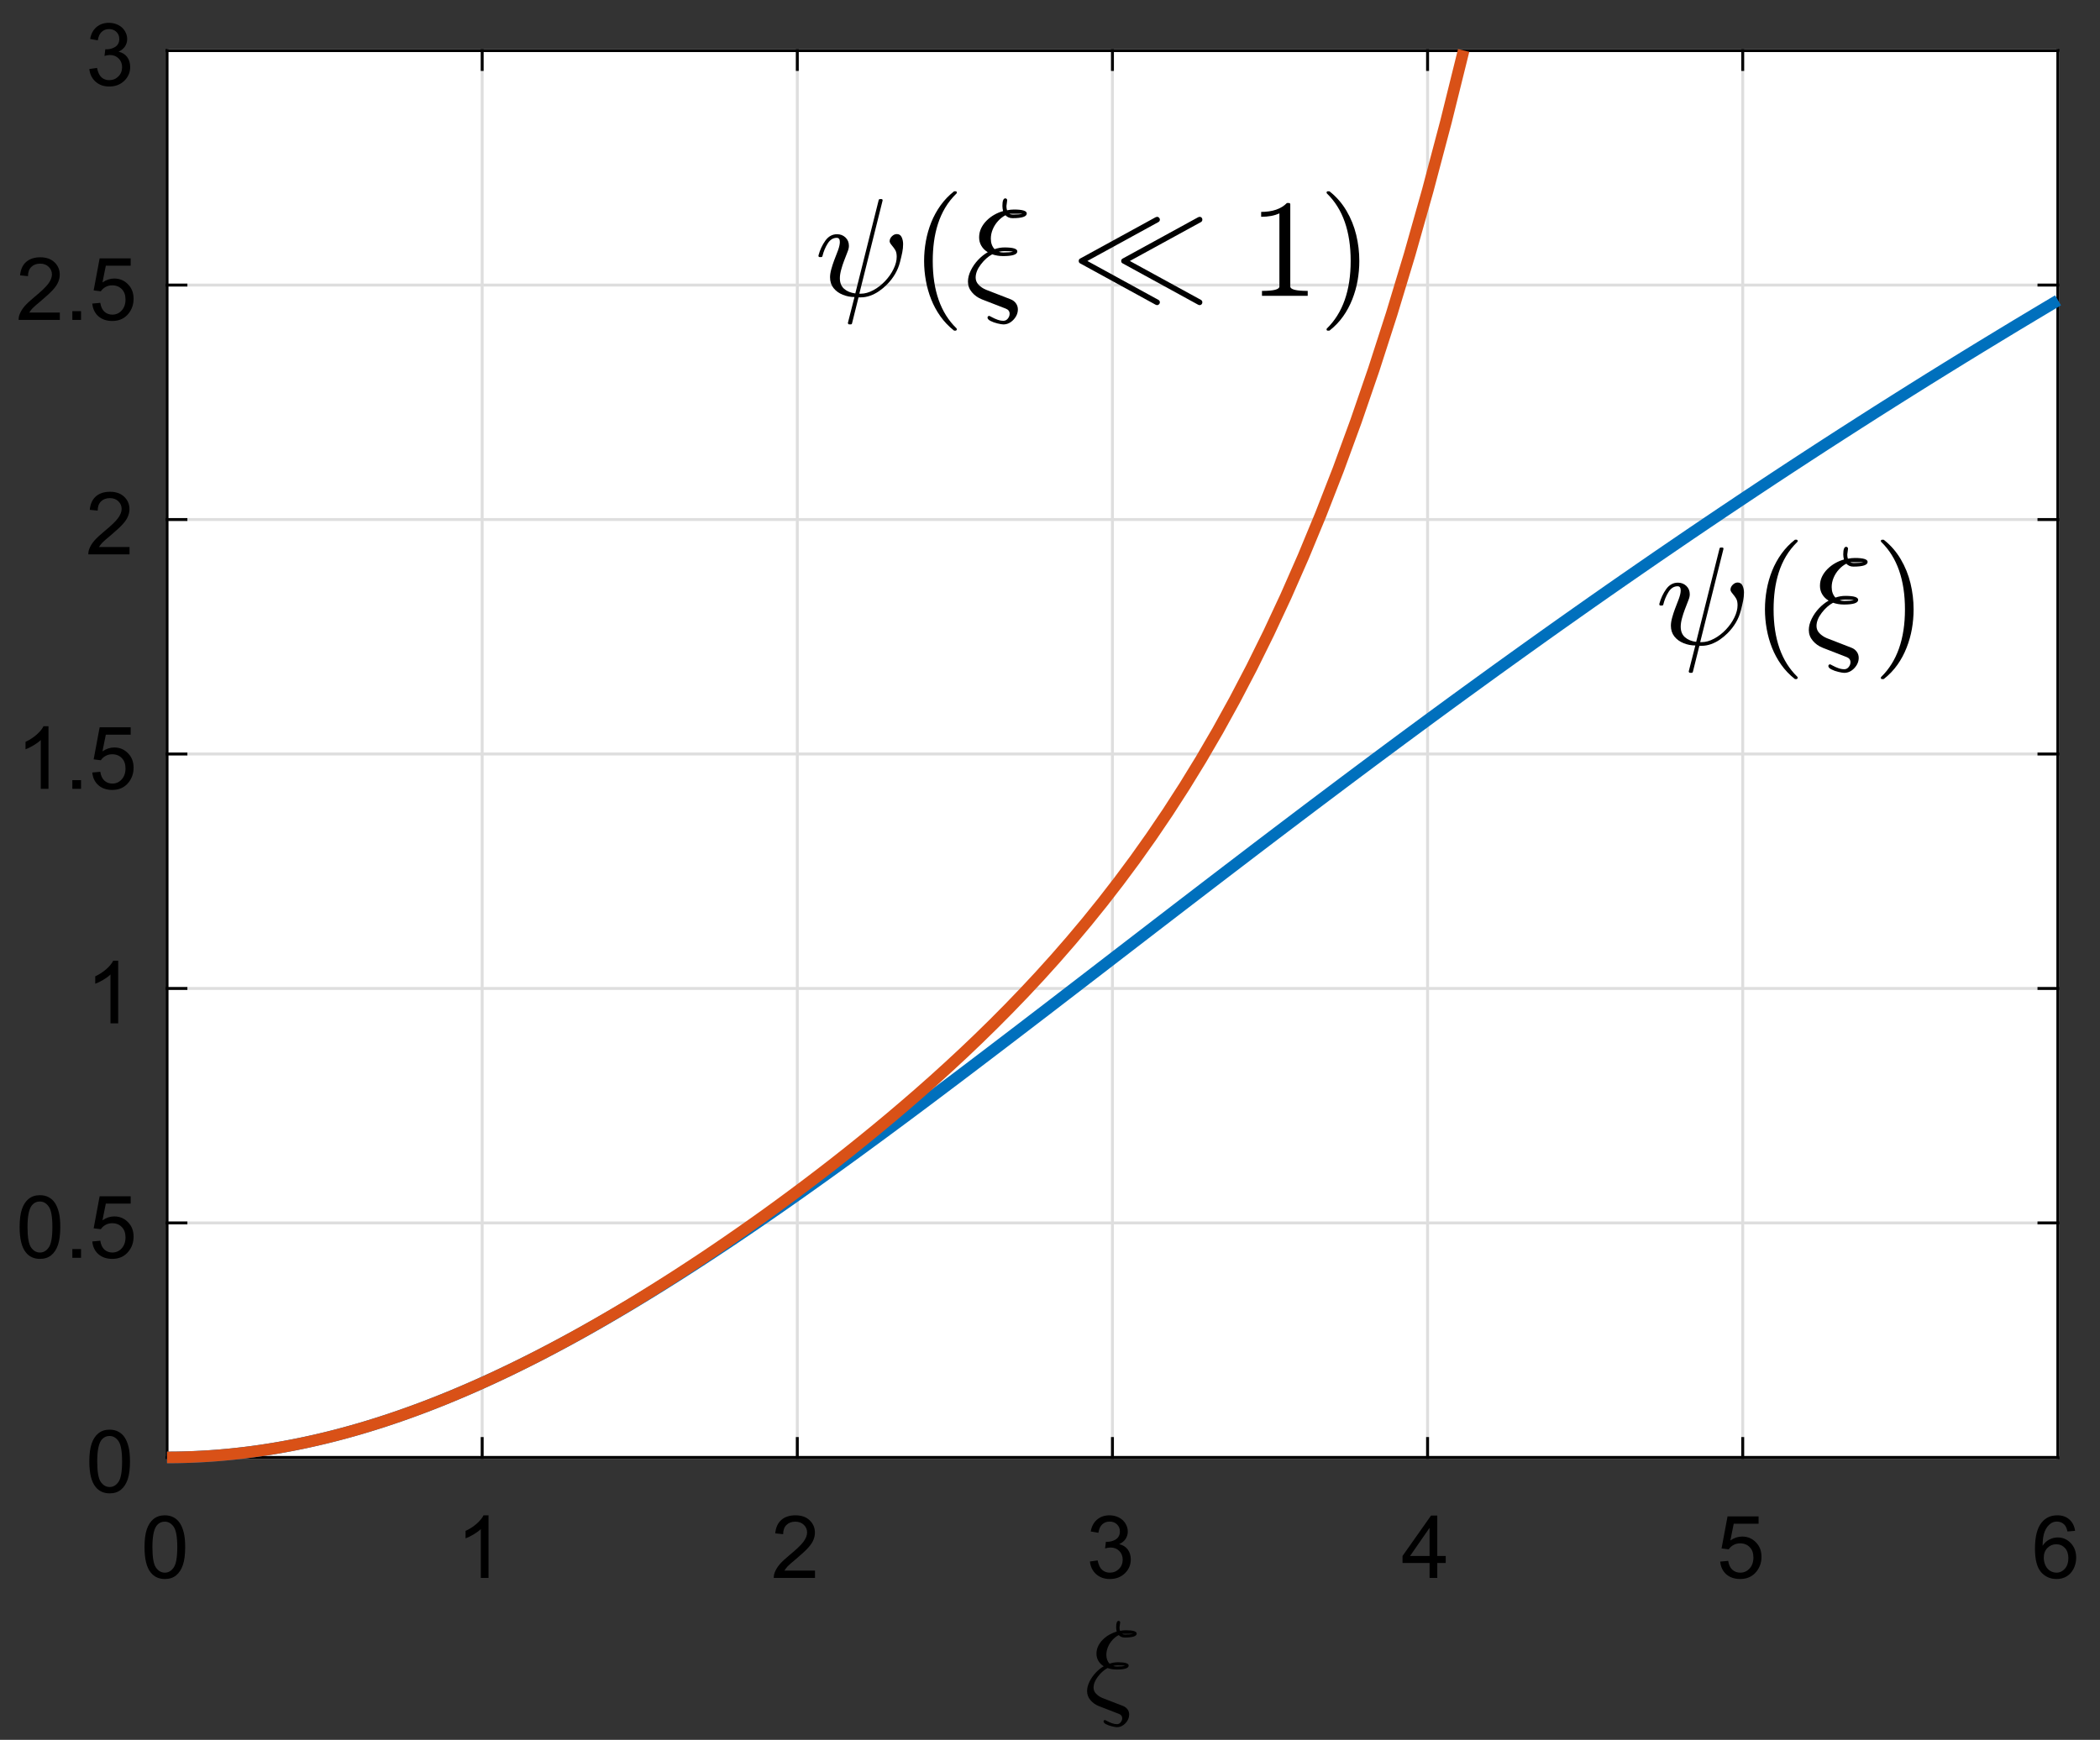 <?xml version="1.0" encoding="UTF-8" standalone="no"?>
<svg
   xmlns:svg="http://www.w3.org/2000/svg"
   xmlns="http://www.w3.org/2000/svg"
   xmlns:xlink="http://www.w3.org/1999/xlink"
   id="svg235"
   version="1.1"
   height="600"
   width="724">
  <rect width="100%" height="100%" fill="#333333" stroke="none"/>
  <defs
     id="defs34">
    <g
       id="g29">
      <symbol
         style="overflow:visible"
         id="glyph0-1"
         overflow="visible">
        <path
           id="path5"
           d="m 0.625,-5.297 c 0,-1.27 0.129,-2.289 0.391,-3.062 0.258,-0.77 0.645,-1.363 1.156,-1.781 0.52,-0.426 1.172,-0.641 1.953,-0.641 0.57,0 1.078,0.121 1.516,0.359 0.434,0.23 0.797,0.566 1.078,1 0.277,0.43 0.5,0.961 0.656,1.594 0.164,0.625 0.25,1.473 0.25,2.531 0,1.262 -0.133,2.285 -0.391,3.062 C 6.973,-1.461 6.582,-0.863 6.062,-0.438 5.551,-0.02 4.902,0.188 4.125,0.188 3.094,0.188 2.277,-0.188 1.688,-0.938 0.977,-1.82 0.625,-3.273 0.625,-5.297 Z m 1.359,0 c 0,1.762 0.203,2.934 0.609,3.516 0.414,0.586 0.926,0.875 1.531,0.875 0.602,0 1.109,-0.289 1.516,-0.875 0.414,-0.582 0.625,-1.754 0.625,-3.516 0,-1.77 -0.211,-2.941 -0.625,-3.516 -0.406,-0.582 -0.918,-0.875 -1.531,-0.875 -0.605,0 -1.09,0.258 -1.453,0.766 -0.449,0.656 -0.672,1.867 -0.672,3.625 z m 0,0"
           style="stroke:none" />
      </symbol>
      <symbol
         style="overflow:visible"
         id="glyph0-2"
         overflow="visible">
        <path
           id="path8"
           d="M 5.594,0 H 4.266 v -8.406 c -0.312,0.305 -0.73,0.613 -1.25,0.922 -0.512,0.305 -0.973,0.527 -1.375,0.672 v -1.281 c 0.727,-0.34 1.367,-0.758 1.922,-1.25 0.551,-0.488 0.941,-0.969 1.172,-1.438 H 5.594 Z m 0,0"
           style="stroke:none" />
      </symbol>
      <symbol
         style="overflow:visible"
         id="glyph0-3"
         overflow="visible">
        <path
           id="path11"
           d="M 7.547,-1.266 V 0 H 0.453 C 0.441,-0.309 0.492,-0.617 0.609,-0.922 0.785,-1.398 1.07,-1.875 1.469,-2.344 1.871,-2.809 2.453,-3.352 3.203,-3.969 4.367,-4.926 5.156,-5.68 5.562,-6.234 c 0.414,-0.559 0.625,-1.094 0.625,-1.594 0,-0.52 -0.191,-0.957 -0.562,-1.312 C 5.25,-9.504 4.758,-9.688 4.156,-9.688 c -0.637,0 -1.148,0.195 -1.531,0.578 -0.375,0.375 -0.562,0.902 -0.562,1.578 L 0.703,-7.672 c 0.09,-1.008 0.441,-1.781 1.047,-2.312 0.602,-0.527 1.414,-0.797 2.438,-0.797 1.027,0 1.844,0.289 2.438,0.859 0.602,0.574 0.906,1.285 0.906,2.125 0,0.43 -0.09,0.852 -0.266,1.266 -0.168,0.418 -0.461,0.855 -0.875,1.312 -0.406,0.461 -1.086,1.09 -2.031,1.891 -0.793,0.656 -1.305,1.105 -1.531,1.344 -0.219,0.242 -0.402,0.48 -0.547,0.719 z m 0,0"
           style="stroke:none" />
      </symbol>
      <symbol
         style="overflow:visible"
         id="glyph0-4"
         overflow="visible">
        <path
           id="path14"
           d="m 0.625,-2.828 1.328,-0.188 c 0.145,0.75 0.398,1.293 0.766,1.625 0.363,0.324 0.805,0.484 1.328,0.484 0.621,0 1.148,-0.211 1.578,-0.641 0.426,-0.426 0.641,-0.957 0.641,-1.594 0,-0.602 -0.199,-1.102 -0.594,-1.5 -0.398,-0.395 -0.902,-0.594 -1.516,-0.594 -0.25,0 -0.559,0.055 -0.922,0.156 L 3.375,-6.234 c 0.09,0.012 0.164,0.016 0.219,0.016 0.559,0 1.066,-0.145 1.516,-0.438 0.445,-0.301 0.672,-0.754 0.672,-1.359 0,-0.488 -0.168,-0.891 -0.5,-1.203 -0.324,-0.32 -0.746,-0.484 -1.266,-0.484 -0.512,0 -0.941,0.164 -1.281,0.484 -0.336,0.324 -0.555,0.809 -0.656,1.453 L 0.766,-8 c 0.152,-0.883 0.52,-1.566 1.094,-2.047 0.57,-0.488 1.281,-0.734 2.125,-0.734 0.59,0 1.133,0.129 1.625,0.375 0.488,0.25 0.863,0.598 1.125,1.031 0.27,0.438 0.406,0.902 0.406,1.391 0,0.461 -0.129,0.883 -0.375,1.266 -0.25,0.375 -0.621,0.68 -1.109,0.906 0.633,0.148 1.125,0.449 1.469,0.906 0.352,0.461 0.531,1.039 0.531,1.734 0,0.938 -0.348,1.738 -1.031,2.391 C 5.945,-0.133 5.086,0.188 4.047,0.188 3.098,0.188 2.309,-0.094 1.688,-0.656 1.07,-1.215 0.715,-1.941 0.625,-2.828 Z m 0,0"
           style="stroke:none" />
      </symbol>
      <symbol
         style="overflow:visible"
         id="glyph0-5"
         overflow="visible">
        <path
           id="path17"
           d="M 4.844,0 V -2.578 H 0.188 V -3.781 l 4.906,-6.953 H 6.172 V -3.781 H 7.625 v 1.203 H 6.172 V 0 Z m 0,-3.781 V -8.625 l -3.359,4.844 z m 0,0"
           style="stroke:none" />
      </symbol>
      <symbol
         style="overflow:visible"
         id="glyph0-6"
         overflow="visible">
        <path
           id="path20"
           d="M 0.625,-2.812 2,-2.938 c 0.102,0.68 0.344,1.191 0.719,1.531 0.371,0.336 0.828,0.5 1.359,0.5 0.633,0 1.172,-0.238 1.609,-0.719 0.434,-0.477 0.656,-1.109 0.656,-1.891 0,-0.758 -0.215,-1.352 -0.641,-1.781 -0.418,-0.434 -0.973,-0.656 -1.656,-0.656 -0.43,0 -0.816,0.102 -1.156,0.297 -0.336,0.188 -0.602,0.434 -0.797,0.734 l -1.234,-0.156 1.031,-5.516 h 5.344 v 1.266 H 2.953 L 2.375,-6.453 C 3.02,-6.898 3.695,-7.125 4.406,-7.125 c 0.934,0 1.723,0.332 2.359,0.984 0.645,0.648 0.969,1.48 0.969,2.5 0,0.969 -0.285,1.809 -0.844,2.516 -0.688,0.875 -1.629,1.312 -2.812,1.312 -0.98,0 -1.785,-0.27 -2.406,-0.812 C 1.055,-1.176 0.707,-1.906 0.625,-2.812 Z m 0,0"
           style="stroke:none" />
      </symbol>
      <symbol
         style="overflow:visible"
         id="glyph0-7"
         overflow="visible">
        <path
           id="path23"
           d="M 7.469,-8.109 6.156,-8 c -0.117,-0.52 -0.285,-0.898 -0.5,-1.141 -0.355,-0.371 -0.793,-0.562 -1.312,-0.562 -0.43,0 -0.801,0.121 -1.109,0.359 C 2.816,-9.039 2.488,-8.598 2.25,-8.016 2.008,-7.441 1.883,-6.613 1.875,-5.531 2.184,-6.02 2.57,-6.379 3.031,-6.609 3.496,-6.848 3.984,-6.969 4.484,-6.969 c 0.871,0 1.617,0.324 2.234,0.969 0.621,0.648 0.938,1.488 0.938,2.516 0,0.68 -0.148,1.309 -0.438,1.891 C 6.926,-1.02 6.523,-0.574 6.016,-0.266 5.516,0.035 4.941,0.188 4.297,0.188 3.191,0.188 2.289,-0.211 1.594,-1.016 0.906,-1.824 0.562,-3.164 0.562,-5.031 c 0,-2.07 0.383,-3.578 1.156,-4.516 0.664,-0.82 1.566,-1.234 2.703,-1.234 0.84,0 1.531,0.242 2.062,0.719 0.539,0.469 0.867,1.121 0.984,1.953 z m -5.391,4.625 c 0,0.461 0.094,0.898 0.281,1.312 0.195,0.418 0.469,0.738 0.812,0.953 0.352,0.211 0.719,0.312 1.094,0.312 0.559,0 1.039,-0.223 1.438,-0.672 C 6.105,-2.023 6.312,-2.633 6.312,-3.406 c 0,-0.738 -0.199,-1.32 -0.594,-1.75 -0.398,-0.426 -0.898,-0.641 -1.5,-0.641 -0.594,0 -1.102,0.215 -1.516,0.641 -0.418,0.43 -0.625,0.988 -0.625,1.672 z m 0,0"
           style="stroke:none" />
      </symbol>
      <symbol
         style="overflow:visible"
         id="glyph0-8"
         overflow="visible">
        <path
           id="path26"
           d="m 1.359,0 v -1.5 h 1.5 V 0 Z m 0,0"
           style="stroke:none" />
      </symbol>
    </g>
  </defs>
  <g
     transform="matrix(1.537,0,0,1.537,-3.446,-1.878)"
     id="surface479">
    <g
       transform="matrix(1.303,0,0,1.303,6.156,5.731)"
       id="g4812">
      <path
         style="fill:#ffffff;fill-opacity:1;fill-rule:nonzero;stroke:none"
         d="m 25.75,247.5 h 325.5 V 5.25 H 25.75"
         id="path42" />
      <path
         transform="matrix(1,0,0,-1,-29,297)"
         style="fill:none;stroke:#dedede;stroke-width:0.5;stroke-linecap:butt;stroke-linejoin:round;stroke-miterlimit:10;stroke-opacity:1"
         d="M 54.75,49.5 V 291.75"
         id="path44" />
      <path
         style="fill:none;stroke:#dedede;stroke-width:0.5;stroke-linecap:butt;stroke-linejoin:round;stroke-miterlimit:10;stroke-opacity:1"
         d="M 109,49.5 V 291.75"
         transform="matrix(1,0,0,-1,-29,297)"
         id="path46" />
      <path
         style="fill:none;stroke:#dedede;stroke-width:0.5;stroke-linecap:butt;stroke-linejoin:round;stroke-miterlimit:10;stroke-opacity:1"
         d="M 163.25,49.5 V 291.75"
         transform="matrix(1,0,0,-1,-29,297)"
         id="path48" />
      <path
         style="fill:none;stroke:#dedede;stroke-width:0.5;stroke-linecap:butt;stroke-linejoin:round;stroke-miterlimit:10;stroke-opacity:1"
         d="M 217.5,49.5 V 291.75"
         transform="matrix(1,0,0,-1,-29,297)"
         id="path50" />
      <path
         style="fill:none;stroke:#dedede;stroke-width:0.5;stroke-linecap:butt;stroke-linejoin:round;stroke-miterlimit:10;stroke-opacity:1"
         d="M 271.75,49.5 V 291.75"
         transform="matrix(1,0,0,-1,-29,297)"
         id="path52" />
      <path
         style="fill:none;stroke:#dedede;stroke-width:0.5;stroke-linecap:butt;stroke-linejoin:round;stroke-miterlimit:10;stroke-opacity:1"
         d="M 326,49.5 V 291.75"
         transform="matrix(1,0,0,-1,-29,297)"
         id="path54" />
      <path
         style="fill:none;stroke:#dedede;stroke-width:0.5;stroke-linecap:butt;stroke-linejoin:round;stroke-miterlimit:10;stroke-opacity:1"
         d="M 380.25,49.5 V 291.75"
         transform="matrix(1,0,0,-1,-29,297)"
         id="path56" />
      <path
         style="fill:none;stroke:#dedede;stroke-width:0.5;stroke-linecap:butt;stroke-linejoin:round;stroke-miterlimit:10;stroke-opacity:1"
         d="M 380.25,49.5 H 54.75"
         transform="matrix(1,0,0,-1,-29,297)"
         id="path58" />
      <path
         style="fill:none;stroke:#dedede;stroke-width:0.5;stroke-linecap:butt;stroke-linejoin:round;stroke-miterlimit:10;stroke-opacity:1"
         d="M 380.25,89.875 H 54.75"
         transform="matrix(1,0,0,-1,-29,297)"
         id="path60" />
      <path
         style="fill:none;stroke:#dedede;stroke-width:0.5;stroke-linecap:butt;stroke-linejoin:round;stroke-miterlimit:10;stroke-opacity:1"
         d="M 380.25,130.25 H 54.75"
         transform="matrix(1,0,0,-1,-29,297)"
         id="path62" />
      <path
         style="fill:none;stroke:#dedede;stroke-width:0.5;stroke-linecap:butt;stroke-linejoin:round;stroke-miterlimit:10;stroke-opacity:1"
         d="M 380.25,170.625 H 54.75"
         transform="matrix(1,0,0,-1,-29,297)"
         id="path64" />
      <path
         style="fill:none;stroke:#dedede;stroke-width:0.5;stroke-linecap:butt;stroke-linejoin:round;stroke-miterlimit:10;stroke-opacity:1"
         d="M 380.25,211 H 54.75"
         transform="matrix(1,0,0,-1,-29,297)"
         id="path66" />
      <path
         style="fill:none;stroke:#dedede;stroke-width:0.5;stroke-linecap:butt;stroke-linejoin:round;stroke-miterlimit:10;stroke-opacity:1"
         d="M 380.25,251.375 H 54.75"
         transform="matrix(1,0,0,-1,-29,297)"
         id="path68" />
      <path
         style="fill:none;stroke:#dedede;stroke-width:0.5;stroke-linecap:butt;stroke-linejoin:round;stroke-miterlimit:10;stroke-opacity:1"
         d="M 380.25,291.75 H 54.75"
         transform="matrix(1,0,0,-1,-29,297)"
         id="path70" />
      <g
         style="fill:#000000;fill-opacity:1"
         id="g106">
        <use
           style="fill:#000000;fill-opacity:1"
           xlink:href="#glyph0-1"
           x="21.25"
           y="268.25"
           id="use104"
           width="100%"
           height="100%" />
      </g>
      <g
         style="fill:#000000;fill-opacity:1"
         id="g110">
        <use
           style="fill:#000000;fill-opacity:1"
           xlink:href="#glyph0-2"
           x="75.5"
           y="268.25"
           id="use108"
           width="100%"
           height="100%" />
      </g>
      <g
         style="fill:#000000;fill-opacity:1"
         id="g114">
        <use
           style="fill:#000000;fill-opacity:1"
           xlink:href="#glyph0-3"
           x="129.75"
           y="268.25"
           id="use112"
           width="100%"
           height="100%" />
      </g>
      <g
         style="fill:#000000;fill-opacity:1"
         id="g118">
        <use
           style="fill:#000000;fill-opacity:1"
           xlink:href="#glyph0-4"
           x="184"
           y="268.25"
           id="use116"
           width="100%"
           height="100%" />
      </g>
      <g
         style="fill:#000000;fill-opacity:1"
         id="g122">
        <use
           style="fill:#000000;fill-opacity:1"
           xlink:href="#glyph0-5"
           x="238.25"
           y="268.25"
           id="use120"
           width="100%"
           height="100%" />
      </g>
      <g
         style="fill:#000000;fill-opacity:1"
         id="g126">
        <use
           style="fill:#000000;fill-opacity:1"
           xlink:href="#glyph0-6"
           x="292.5"
           y="268.25"
           id="use124"
           width="100%"
           height="100%" />
      </g>
      <g
         style="fill:#000000;fill-opacity:1"
         id="g130">
        <use
           style="fill:#000000;fill-opacity:1"
           xlink:href="#glyph0-7"
           x="346.75"
           y="268.25"
           id="use128"
           width="100%"
           height="100%" />
      </g>
      <path
         style="fill:#000000;fill-opacity:1;fill-rule:nonzero;stroke:none"
         d="m 186.969,292.953 c 0.016,-0.156 0.105,-0.234 0.27,-0.234 0.016,0 0.145,0.066 0.387,0.199 0.242,0.133 0.508,0.25 0.797,0.355 0.289,0.105 0.578,0.16 0.867,0.16 0.25,0 0.461,-0.109 0.633,-0.324 0.172,-0.215 0.258,-0.445 0.258,-0.695 0,-0.359 -0.188,-0.609 -0.562,-0.75 l -3.445,-1.336 c -0.594,-0.234 -1.082,-0.582 -1.465,-1.039 -0.383,-0.457 -0.574,-0.973 -0.574,-1.551 0,-0.523 0.141,-1.066 0.418,-1.629 0.277,-0.562 0.633,-1.074 1.066,-1.535 0.434,-0.461 0.895,-0.832 1.387,-1.113 -0.391,-0.234 -0.695,-0.539 -0.918,-0.914 -0.223,-0.375 -0.336,-0.785 -0.336,-1.23 0,-0.477 0.098,-0.918 0.293,-1.324 0.195,-0.406 0.461,-0.777 0.797,-1.113 0.336,-0.336 0.711,-0.621 1.125,-0.855 0.414,-0.234 0.836,-0.41 1.266,-0.527 -0.062,-0.281 -0.094,-0.535 -0.094,-0.762 0,-0.727 0.141,-1.09 0.422,-1.09 0.07,0 0.133,0.023 0.188,0.074 0.055,0.051 0.082,0.117 0.082,0.195 0,0.062 -0.019,0.203 -0.059,0.426 -0.039,0.223 -0.059,0.363 -0.059,0.418 0,0.234 0.031,0.438 0.094,0.609 0.352,-0.07 0.688,-0.105 1.008,-0.105 1.242,0 1.863,0.191 1.863,0.574 0,0.453 -0.691,0.68 -2.074,0.68 -0.422,0 -0.762,-0.141 -1.02,-0.422 -0.391,0.195 -0.75,0.473 -1.082,0.836 -0.332,0.363 -0.59,0.77 -0.773,1.215 -0.184,0.445 -0.277,0.895 -0.277,1.348 0,0.633 0.184,1.141 0.551,1.523 0.477,-0.164 0.957,-0.246 1.441,-0.246 1.234,0 1.852,0.191 1.852,0.574 0,0.453 -0.688,0.68 -2.062,0.68 -0.562,0 -1.09,-0.086 -1.582,-0.258 -0.602,0.328 -1.152,0.82 -1.652,1.477 -0.5,0.656 -0.75,1.293 -0.75,1.91 0,0.391 0.145,0.734 0.43,1.035 0.285,0.301 0.637,0.543 1.059,0.723 l 3.598,1.395 c 0.305,0.117 0.555,0.305 0.75,0.566 0.195,0.262 0.293,0.562 0.293,0.898 0,0.555 -0.211,1.055 -0.637,1.504 -0.426,0.449 -0.918,0.676 -1.473,0.676 -0.172,0 -0.449,-0.047 -0.836,-0.137 -0.387,-0.09 -0.727,-0.211 -1.02,-0.363 -0.293,-0.152 -0.441,-0.316 -0.441,-0.496 m 1.641,-9.551 c 0.18,0.07 0.398,0.105 0.656,0.105 0.656,0 1.125,-0.043 1.406,-0.129 -0.258,-0.047 -0.676,-0.07 -1.254,-0.07 -0.227,0 -0.496,0.031 -0.809,0.094 m 1.547,-5.531 c 0.125,0.086 0.293,0.129 0.504,0.129 0.641,0 1.105,-0.043 1.395,-0.129 h -1.898"
         id="path132" />
      <g
         id="g4842">
        <path
           id="path72"
           transform="matrix(1,0,0,-1,-29,297)"
           d="m 54.75,49.5 h 325.5"
           style="fill:none;stroke:#000000;stroke-width:0.5;stroke-linecap:square;stroke-linejoin:round;stroke-miterlimit:10;stroke-opacity:1" />
        <path
           id="path74"
           transform="matrix(1,0,0,-1,-29,297)"
           d="m 54.75,291.75 h 325.5"
           style="fill:none;stroke:#000000;stroke-width:0.5;stroke-linecap:square;stroke-linejoin:round;stroke-miterlimit:10;stroke-opacity:1" />
        <path
           id="path78"
           transform="matrix(1,0,0,-1,-29,297)"
           d="m 109,49.5 v 3.254"
           style="fill:none;stroke:#000000;stroke-width:0.5;stroke-linecap:square;stroke-linejoin:round;stroke-miterlimit:10;stroke-opacity:1" />
        <path
           id="path80"
           transform="matrix(1,0,0,-1,-29,297)"
           d="m 163.25,49.5 v 3.254"
           style="fill:none;stroke:#000000;stroke-width:0.5;stroke-linecap:square;stroke-linejoin:round;stroke-miterlimit:10;stroke-opacity:1" />
        <path
           id="path82"
           transform="matrix(1,0,0,-1,-29,297)"
           d="m 217.5,49.5 v 3.254"
           style="fill:none;stroke:#000000;stroke-width:0.5;stroke-linecap:square;stroke-linejoin:round;stroke-miterlimit:10;stroke-opacity:1" />
        <path
           id="path84"
           transform="matrix(1,0,0,-1,-29,297)"
           d="m 271.75,49.5 v 3.254"
           style="fill:none;stroke:#000000;stroke-width:0.5;stroke-linecap:square;stroke-linejoin:round;stroke-miterlimit:10;stroke-opacity:1" />
        <path
           id="path86"
           transform="matrix(1,0,0,-1,-29,297)"
           d="m 326,49.5 v 3.254"
           style="fill:none;stroke:#000000;stroke-width:0.5;stroke-linecap:square;stroke-linejoin:round;stroke-miterlimit:10;stroke-opacity:1" />
        <path
           id="path92"
           transform="matrix(1,0,0,-1,-29,297)"
           d="m 109,291.75 v -3.254"
           style="fill:none;stroke:#000000;stroke-width:0.5;stroke-linecap:square;stroke-linejoin:round;stroke-miterlimit:10;stroke-opacity:1" />
        <path
           id="path94"
           transform="matrix(1,0,0,-1,-29,297)"
           d="m 163.25,291.75 v -3.254"
           style="fill:none;stroke:#000000;stroke-width:0.5;stroke-linecap:square;stroke-linejoin:round;stroke-miterlimit:10;stroke-opacity:1" />
        <path
           id="path96"
           transform="matrix(1,0,0,-1,-29,297)"
           d="m 217.5,291.75 v -3.254"
           style="fill:none;stroke:#000000;stroke-width:0.5;stroke-linecap:square;stroke-linejoin:round;stroke-miterlimit:10;stroke-opacity:1" />
        <path
           id="path98"
           transform="matrix(1,0,0,-1,-29,297)"
           d="m 271.75,291.75 v -3.254"
           style="fill:none;stroke:#000000;stroke-width:0.5;stroke-linecap:square;stroke-linejoin:round;stroke-miterlimit:10;stroke-opacity:1" />
        <path
           id="path100"
           transform="matrix(1,0,0,-1,-29,297)"
           d="m 326,291.75 v -3.254"
           style="fill:none;stroke:#000000;stroke-width:0.5;stroke-linecap:square;stroke-linejoin:round;stroke-miterlimit:10;stroke-opacity:1" />
        <path
           id="path134"
           transform="matrix(1,0,0,-1,-29,297)"
           d="M 54.75,49.5 V 291.75"
           style="fill:none;stroke:#000000;stroke-width:0.5;stroke-linecap:square;stroke-linejoin:round;stroke-miterlimit:10;stroke-opacity:1" />
        <path
           transform="matrix(1,0,0,-1,-29,297)"
           id="path136"
           d="M 380.25,49.5 V 291.75"
           style="fill:none;stroke:#000000;stroke-width:0.5;stroke-linecap:square;stroke-linejoin:round;stroke-miterlimit:10;stroke-opacity:1" />
        <path
           id="path140"
           transform="matrix(1,0,0,-1,-29,297)"
           d="m 54.75,89.875 h 3.254"
           style="fill:none;stroke:#000000;stroke-width:0.5;stroke-linecap:square;stroke-linejoin:round;stroke-miterlimit:10;stroke-opacity:1" />
        <path
           id="path142"
           transform="matrix(1,0,0,-1,-29,297)"
           d="m 54.75,130.25 h 3.254"
           style="fill:none;stroke:#000000;stroke-width:0.5;stroke-linecap:square;stroke-linejoin:round;stroke-miterlimit:10;stroke-opacity:1" />
        <path
           id="path144"
           transform="matrix(1,0,0,-1,-29,297)"
           d="m 54.75,170.625 h 3.254"
           style="fill:none;stroke:#000000;stroke-width:0.5;stroke-linecap:square;stroke-linejoin:round;stroke-miterlimit:10;stroke-opacity:1" />
        <path
           id="path146"
           transform="matrix(1,0,0,-1,-29,297)"
           d="m 54.75,211 h 3.254"
           style="fill:none;stroke:#000000;stroke-width:0.5;stroke-linecap:square;stroke-linejoin:round;stroke-miterlimit:10;stroke-opacity:1" />
        <path
           id="path148"
           transform="matrix(1,0,0,-1,-29,297)"
           d="m 54.75,251.375 h 3.254"
           style="fill:none;stroke:#000000;stroke-width:0.5;stroke-linecap:square;stroke-linejoin:round;stroke-miterlimit:10;stroke-opacity:1" />
        <path
           id="path154"
           transform="matrix(1,0,0,-1,-29,297)"
           d="m 380.25,89.875 h -3.254"
           style="fill:none;stroke:#000000;stroke-width:0.5;stroke-linecap:square;stroke-linejoin:round;stroke-miterlimit:10;stroke-opacity:1" />
        <path
           id="path156"
           transform="matrix(1,0,0,-1,-29,297)"
           d="m 380.25,130.25 h -3.254"
           style="fill:none;stroke:#000000;stroke-width:0.5;stroke-linecap:square;stroke-linejoin:round;stroke-miterlimit:10;stroke-opacity:1" />
        <path
           id="path158"
           transform="matrix(1,0,0,-1,-29,297)"
           d="m 380.25,170.625 h -3.254"
           style="fill:none;stroke:#000000;stroke-width:0.5;stroke-linecap:square;stroke-linejoin:round;stroke-miterlimit:10;stroke-opacity:1" />
        <path
           id="path160"
           transform="matrix(1,0,0,-1,-29,297)"
           d="m 380.25,211 h -3.254"
           style="fill:none;stroke:#000000;stroke-width:0.5;stroke-linecap:square;stroke-linejoin:round;stroke-miterlimit:10;stroke-opacity:1" />
        <path
           id="path162"
           transform="matrix(1,0,0,-1,-29,297)"
           d="m 380.25,251.375 h -3.254"
           style="fill:none;stroke:#000000;stroke-width:0.5;stroke-linecap:square;stroke-linejoin:round;stroke-miterlimit:10;stroke-opacity:1" />
      </g>
      <g
         style="fill:#000000;fill-opacity:1"
         id="g168">
        <use
           style="fill:#000000;fill-opacity:1"
           xlink:href="#glyph0-1"
           x="11.75"
           y="253.5"
           id="use166"
           width="100%"
           height="100%" />
      </g>
      <g
         style="fill:#000000;fill-opacity:1"
         id="g176">
        <use
           style="fill:#000000;fill-opacity:1"
           xlink:href="#glyph0-1"
           x="-0.25"
           y="213.125"
           id="use170"
           width="100%"
           height="100%" />
        <use
           style="fill:#000000;fill-opacity:1"
           xlink:href="#glyph0-8"
           x="8.09"
           y="213.125"
           id="use172"
           width="100%"
           height="100%" />
        <use
           style="fill:#000000;fill-opacity:1"
           xlink:href="#glyph0-6"
           x="12.26"
           y="213.125"
           id="use174"
           width="100%"
           height="100%" />
      </g>
      <g
         style="fill:#000000;fill-opacity:1"
         id="g180">
        <use
           style="fill:#000000;fill-opacity:1"
           xlink:href="#glyph0-2"
           x="11.75"
           y="172.75"
           id="use178"
           width="100%"
           height="100%" />
      </g>
      <g
         style="fill:#000000;fill-opacity:1"
         id="g188">
        <use
           style="fill:#000000;fill-opacity:1"
           xlink:href="#glyph0-2"
           x="-0.25"
           y="132.375"
           id="use182"
           width="100%"
           height="100%" />
        <use
           style="fill:#000000;fill-opacity:1"
           xlink:href="#glyph0-8"
           x="8.09"
           y="132.375"
           id="use184"
           width="100%"
           height="100%" />
        <use
           style="fill:#000000;fill-opacity:1"
           xlink:href="#glyph0-6"
           x="12.26"
           y="132.375"
           id="use186"
           width="100%"
           height="100%" />
      </g>
      <g
         style="fill:#000000;fill-opacity:1"
         id="g192">
        <use
           style="fill:#000000;fill-opacity:1"
           xlink:href="#glyph0-3"
           x="11.75"
           y="92"
           id="use190"
           width="100%"
           height="100%" />
      </g>
      <g
         style="fill:#000000;fill-opacity:1"
         id="g200">
        <use
           style="fill:#000000;fill-opacity:1"
           xlink:href="#glyph0-3"
           x="-0.25"
           y="51.625"
           id="use194"
           width="100%"
           height="100%" />
        <use
           style="fill:#000000;fill-opacity:1"
           xlink:href="#glyph0-8"
           x="8.09"
           y="51.625"
           id="use196"
           width="100%"
           height="100%" />
        <use
           style="fill:#000000;fill-opacity:1"
           xlink:href="#glyph0-6"
           x="12.26"
           y="51.625"
           id="use198"
           width="100%"
           height="100%" />
      </g>
      <g
         style="fill:#000000;fill-opacity:1"
         id="g204">
        <use
           style="fill:#000000;fill-opacity:1"
           xlink:href="#glyph0-4"
           x="11.75"
           y="11.25"
           id="use202"
           width="100%"
           height="100%" />
      </g>
      <path
         style="fill:none;stroke:#0070bd;stroke-width:2;stroke-linecap:butt;stroke-linejoin:round;stroke-miterlimit:10;stroke-opacity:1"
         d="m 54.75,49.5 h 0.617 l 0.16,0.004 h 0.184 l 0.203,0.004 h 0.219 l 0.242,0.004 0.258,0.004 0.281,0.008 0.297,0.004 0.316,0.008 0.336,0.008 0.355,0.012 0.375,0.012 0.391,0.016 0.414,0.016 0.43,0.02 0.453,0.023 0.469,0.023 0.488,0.027 0.508,0.031 0.527,0.035 0.547,0.039 0.562,0.043 0.586,0.047 0.602,0.055 0.621,0.055 0.641,0.062 0.66,0.07 0.68,0.074 0.695,0.082 0.719,0.086 0.734,0.098 0.754,0.102 0.773,0.109 0.789,0.117 0.812,0.129 0.828,0.137 0.848,0.145 0.867,0.152 0.883,0.168 0.906,0.176 0.922,0.184 0.938,0.199 0.961,0.211 0.977,0.219 0.996,0.234 1.016,0.25 1.035,0.258 1.051,0.277 1.07,0.289 1.086,0.301 1.109,0.32 1.125,0.336 1.141,0.348 1.164,0.367 1.18,0.383 1.195,0.402 1.219,0.418 1.23,0.434 1.254,0.457 1.27,0.473 1.289,0.492 1.305,0.512 1.324,0.531 1.34,0.551 1.363,0.574 1.375,0.59 1.395,0.613 1.414,0.637 1.43,0.656 1.449,0.68 1.465,0.699 1.484,0.727 1.5,0.746 1.52,0.766 1.535,0.793 1.551,0.816 1.57,0.84 1.59,0.859 1.605,0.887 1.621,0.91 1.641,0.934 1.656,0.957 1.672,0.98 1.691,1.004 1.707,1.031 1.723,1.051 1.742,1.078 1.758,1.102 1.777,1.125 1.789,1.148 1.809,1.172 1.824,1.195 1.844,1.223 1.855,1.238 1.875,1.266 1.891,1.289 1.906,1.312 1.926,1.332 1.938,1.355 1.957,1.375 1.973,1.402 1.988,1.418 2.004,1.441 2.02,1.461 2.035,1.48 2.051,1.504 2.07,1.52 2.082,1.543 2.102,1.559 2.113,1.578 2.129,1.594 2.145,1.617 2.164,1.629 2.176,1.648 2.191,1.664 2.207,1.68 2.223,1.695 2.238,1.711 2.25,1.723 2.27,1.738 2.281,1.754 2.297,1.766 2.312,1.777 2.324,1.789 2.344,1.805 2.355,1.812 2.371,1.824 2.383,1.836 2.402,1.844 2.41,1.852 2.43,1.863 2.441,1.871 2.457,1.879 2.473,1.887 2.48,1.895 2.5,1.902 2.512,1.906 2.527,1.914 2.539,1.918 2.555,1.922 2.566,1.93 2.578,1.93 2.594,1.938 2.609,1.938 2.617,1.941 2.637,1.945 2.645,1.949 2.66,1.949 2.672,1.949 2.688,1.949 2.695,1.953 2.715,1.953 2.723,1.953 2.734,1.953 2.75,1.953 2.762,1.949 2.773,1.953 2.785,1.949 2.797,1.945 2.812,1.945 2.82,1.945 2.836,1.938 2.844,1.941 2.859,1.934 2.871,1.934 2.879,1.926 2.895,1.926 2.902,1.922 2.918,1.918 2.926,1.91 2.938,1.91 2.949,1.902 2.961,1.898 2.969,1.895 2.984,1.887 2.992,1.883 3.004,1.879 3.016,1.871 3.023,1.867 3.035,1.859 3.047,1.852 3.055,1.852 3.066,1.84 3.074,1.836 0.965,0.57"
         transform="matrix(1,0,0,-1,-29,297)"
         id="path206" />
      <path
         style="fill:none;stroke:#d95117;stroke-width:2;stroke-linecap:butt;stroke-linejoin:round;stroke-miterlimit:10;stroke-opacity:1"
         d="m 54.75,49.5 h 0.48 l 0.176,0.004 h 0.426 l 0.258,0.004 0.281,0.004 0.305,0.004 0.336,0.008 0.359,0.008 0.387,0.012 0.414,0.012 0.441,0.012 0.469,0.02 0.496,0.02 0.52,0.023 0.547,0.031 0.574,0.031 0.602,0.035 0.625,0.043 0.652,0.047 0.68,0.055 0.707,0.062 L 65.219,50 l 0.758,0.074 0.785,0.086 0.812,0.09 0.836,0.102 0.863,0.109 0.891,0.121 0.918,0.133 0.941,0.145 0.969,0.152 0.996,0.168 1.02,0.184 1.047,0.195 1.074,0.211 1.098,0.227 1.125,0.242 L 80.5,52.5 l 1.176,0.273 1.203,0.297 1.227,0.312 1.254,0.336 1.277,0.352 1.305,0.375 1.328,0.395 1.355,0.422 1.379,0.441 1.406,0.465 1.43,0.488 1.457,0.516 1.48,0.539 1.508,0.566 1.527,0.594 1.559,0.617 1.582,0.652 1.605,0.676 1.629,0.707 1.656,0.734 1.68,0.766 1.703,0.797 1.73,0.828 1.754,0.859 1.777,0.891 1.801,0.922 1.828,0.957 1.848,0.988 1.875,1.023 1.898,1.055 1.922,1.094 1.945,1.125 1.973,1.16 1.992,1.191 2.02,1.23 2.039,1.266 2.066,1.305 2.086,1.336 2.109,1.379 2.137,1.41 2.156,1.449 2.18,1.492 2.203,1.527 2.227,1.566 2.25,1.605 2.273,1.652 2.293,1.691 2.316,1.734 2.34,1.781 2.363,1.828 2.383,1.879 2.406,1.93 2.426,1.98 2.453,2.039 2.469,2.098 2.496,2.16 2.516,2.227 2.535,2.301 2.559,2.375 2.578,2.457 2.602,2.547 2.621,2.641 2.645,2.746 2.664,2.855 2.684,2.977 2.707,3.109 2.727,3.25 2.746,3.406 2.766,3.574 2.789,3.758 2.809,3.961 2.828,4.176 2.848,4.418 2.867,4.672 2.887,4.957 2.906,5.266 2.926,5.598 2.945,5.965 2.965,6.355 2.984,6.789 3.004,7.258 3.023,7.762 3.043,8.312 3.059,8.906 3.078,9.555 3.098,10.25 3.113,11.008 3.133,11.824 3.043,12.27"
         transform="matrix(1,0,0,-1,-29,297)"
         id="path208" />
      <path
         style="fill:#000000;fill-opacity:1;fill-rule:nonzero;stroke:none"
         d="m 142.957,52.152 1.137,-4.465 c -0.695,0 -1.371,-0.133 -2.02,-0.395 -0.652,-0.262 -1.184,-0.645 -1.586,-1.152 -0.398,-0.508 -0.602,-1.125 -0.602,-1.852 0,-0.414 0.074,-0.887 0.223,-1.418 0.148,-0.531 0.305,-1.02 0.473,-1.465 0.168,-0.445 0.395,-1.031 0.676,-1.758 0.211,-0.586 0.316,-1.066 0.316,-1.441 0,-0.477 -0.176,-0.715 -0.527,-0.715 -0.633,0 -1.152,0.324 -1.562,0.977 -0.414,0.652 -0.715,1.383 -0.91,2.188 -0.031,0.102 -0.098,0.152 -0.199,0.152 h -0.281 c -0.133,0 -0.199,-0.074 -0.199,-0.223 v -0.07 c 0.258,-0.953 0.652,-1.801 1.184,-2.539 0.531,-0.738 1.203,-1.105 2.016,-1.105 0.57,0 1.055,0.188 1.449,0.562 0.395,0.375 0.59,0.852 0.59,1.43 0,0.297 -0.066,0.609 -0.199,0.938 -0.281,0.727 -0.504,1.305 -0.668,1.734 -0.164,0.43 -0.32,0.914 -0.469,1.457 -0.148,0.543 -0.223,1.031 -0.223,1.461 0,0.781 0.246,1.387 0.73,1.816 0.492,0.43 1.133,0.695 1.93,0.797 l 4.031,-16.102 c 0.031,-0.094 0.094,-0.141 0.188,-0.141 h 0.293 c 0.125,0 0.188,0.078 0.188,0.234 l -4.008,16.055 h 0.27 c 0.672,0 1.383,-0.199 2.129,-0.598 0.746,-0.398 1.422,-0.922 2.035,-1.57 0.613,-0.648 1.102,-1.348 1.461,-2.094 0.359,-0.746 0.539,-1.441 0.539,-2.09 0,-0.484 -0.078,-0.863 -0.234,-1.133 -0.156,-0.27 -0.359,-0.551 -0.609,-0.844 -0.25,-0.293 -0.375,-0.523 -0.375,-0.695 0,-0.312 0.129,-0.598 0.387,-0.855 0.258,-0.258 0.543,-0.387 0.855,-0.387 0.383,0 0.656,0.176 0.824,0.527 0.168,0.352 0.254,0.75 0.254,1.195 0,0.469 -0.047,0.938 -0.141,1.406 -0.094,0.469 -0.223,1.023 -0.387,1.664 -0.367,1.461 -1.133,2.773 -2.297,3.938 -0.398,0.398 -0.836,0.762 -1.316,1.094 -0.48,0.332 -0.988,0.594 -1.523,0.785 -0.539,0.191 -1.078,0.289 -1.625,0.289 h -0.387 l -1.125,4.512 c -0.031,0.094 -0.098,0.141 -0.199,0.141 h -0.281 c -0.062,0 -0.117,-0.027 -0.16,-0.078 -0.043,-0.051 -0.062,-0.105 -0.062,-0.168"
         id="path212" />
      <path
         style="fill:#000000;fill-opacity:1;fill-rule:nonzero;stroke:none"
         d="m 161.188,53.43 c -0.891,-0.703 -1.66,-1.512 -2.305,-2.422 -0.645,-0.91 -1.172,-1.879 -1.582,-2.91 -0.41,-1.031 -0.715,-2.109 -0.918,-3.234 -0.203,-1.125 -0.305,-2.254 -0.305,-3.387 0,-1.148 0.102,-2.285 0.305,-3.41 0.203,-1.125 0.512,-2.207 0.93,-3.246 0.418,-1.039 0.953,-2.012 1.602,-2.918 0.648,-0.906 1.406,-1.699 2.273,-2.379 0,-0.031 0.039,-0.047 0.117,-0.047 h 0.223 c 0.047,0 0.09,0.02 0.129,0.062 0.039,0.043 0.059,0.094 0.059,0.148 0,0.07 -0.016,0.121 -0.047,0.152 -0.781,0.766 -1.434,1.586 -1.953,2.461 -0.52,0.875 -0.938,1.805 -1.254,2.793 -0.316,0.988 -0.543,2.012 -0.684,3.07 -0.141,1.059 -0.211,2.164 -0.211,3.312 0,5.086 1.359,8.949 4.078,11.59 0.047,0.047 0.07,0.113 0.07,0.199 0,0.039 -0.023,0.082 -0.066,0.133 -0.043,0.051 -0.082,0.078 -0.121,0.078 h -0.223 c -0.078,0 -0.117,-0.016 -0.117,-0.047"
         id="path214" />
      <path
         style="fill:#000000;fill-opacity:1;fill-rule:nonzero;stroke:none"
         d="m 166.992,51.215 c 0.023,-0.188 0.133,-0.281 0.328,-0.281 0.016,0 0.164,0.078 0.449,0.234 0.285,0.156 0.602,0.297 0.945,0.422 0.344,0.125 0.688,0.188 1.031,0.188 0.297,0 0.547,-0.129 0.75,-0.383 0.203,-0.254 0.305,-0.527 0.305,-0.824 0,-0.422 -0.223,-0.719 -0.668,-0.891 l -4.078,-1.582 c -0.703,-0.273 -1.281,-0.684 -1.738,-1.227 -0.461,-0.543 -0.688,-1.156 -0.688,-1.844 0,-0.617 0.164,-1.262 0.492,-1.93 0.328,-0.668 0.75,-1.273 1.266,-1.816 0.516,-0.543 1.066,-0.98 1.652,-1.316 -0.469,-0.281 -0.836,-0.645 -1.098,-1.086 -0.262,-0.441 -0.391,-0.926 -0.391,-1.457 0,-0.562 0.113,-1.086 0.344,-1.57 0.23,-0.484 0.547,-0.926 0.945,-1.324 0.398,-0.398 0.844,-0.738 1.336,-1.016 0.492,-0.277 0.992,-0.484 1.5,-0.625 -0.078,-0.328 -0.117,-0.625 -0.117,-0.891 0,-0.867 0.168,-1.301 0.504,-1.301 0.086,0 0.16,0.031 0.223,0.094 0.062,0.062 0.094,0.137 0.094,0.223 0,0.078 -0.023,0.25 -0.062,0.516 -0.043,0.266 -0.066,0.43 -0.066,0.492 0,0.273 0.035,0.516 0.105,0.727 0.414,-0.086 0.812,-0.129 1.195,-0.129 1.469,0 2.203,0.227 2.203,0.68 0,0.539 -0.816,0.809 -2.449,0.809 -0.5,0 -0.906,-0.168 -1.219,-0.504 -0.461,0.234 -0.887,0.566 -1.277,0.996 -0.391,0.43 -0.695,0.906 -0.914,1.434 -0.219,0.527 -0.328,1.062 -0.328,1.602 0,0.75 0.215,1.352 0.645,1.805 0.57,-0.195 1.141,-0.293 1.711,-0.293 1.469,0 2.203,0.227 2.203,0.68 0,0.539 -0.816,0.809 -2.449,0.809 -0.664,0 -1.289,-0.102 -1.875,-0.305 -0.711,0.383 -1.363,0.965 -1.957,1.746 -0.594,0.781 -0.891,1.535 -0.891,2.262 0,0.469 0.168,0.879 0.508,1.234 0.34,0.355 0.762,0.641 1.262,0.852 l 4.254,1.652 c 0.367,0.141 0.664,0.363 0.895,0.672 0.23,0.309 0.348,0.664 0.348,1.062 0,0.656 -0.254,1.25 -0.758,1.785 -0.504,0.535 -1.082,0.805 -1.738,0.805 -0.203,0 -0.535,-0.055 -0.996,-0.164 -0.461,-0.109 -0.867,-0.254 -1.215,-0.434 -0.348,-0.18 -0.52,-0.375 -0.52,-0.586 m 1.945,-11.32 c 0.211,0.078 0.473,0.117 0.785,0.117 0.773,0 1.328,-0.047 1.664,-0.141 -0.305,-0.062 -0.801,-0.094 -1.488,-0.094 -0.273,0 -0.594,0.039 -0.961,0.117 m 1.84,-6.551 c 0.141,0.094 0.336,0.141 0.586,0.141 0.766,0 1.316,-0.047 1.652,-0.141 h -2.238"
         id="path216" />
      <path
         style="fill:#000000;fill-opacity:1;fill-rule:nonzero;stroke:none"
         d="m 182.93,41.887 c -0.156,-0.078 -0.234,-0.215 -0.234,-0.41 0,-0.195 0.078,-0.332 0.234,-0.41 l 13.008,-7.125 c 0.141,-0.047 0.223,-0.07 0.246,-0.07 0.125,0 0.238,0.047 0.336,0.145 0.098,0.098 0.145,0.211 0.145,0.336 0,0.172 -0.074,0.309 -0.223,0.41 l -12.258,6.715 12.258,6.715 c 0.148,0.102 0.223,0.238 0.223,0.41 0,0.125 -0.047,0.234 -0.145,0.332 -0.098,0.098 -0.211,0.148 -0.336,0.148 -0.031,0 -0.066,-0.008 -0.109,-0.023 -0.043,-0.016 -0.09,-0.031 -0.137,-0.047 l -13.008,-7.125 m 7.324,0 c -0.164,-0.078 -0.246,-0.215 -0.246,-0.41 0,-0.188 0.082,-0.324 0.246,-0.41 l 13.008,-7.125 c 0.141,-0.047 0.219,-0.07 0.234,-0.07 0.141,0 0.258,0.043 0.348,0.133 0.09,0.09 0.133,0.207 0.133,0.348 0,0.172 -0.07,0.309 -0.211,0.41 l -12.27,6.715 12.27,6.715 c 0.141,0.102 0.211,0.238 0.211,0.41 0,0.133 -0.043,0.246 -0.133,0.34 -0.09,0.094 -0.207,0.141 -0.348,0.141 -0.023,0 -0.055,-0.008 -0.098,-0.023 -0.043,-0.016 -0.09,-0.031 -0.137,-0.047 l -13.008,-7.125"
         id="path218" />
      <path
         style="fill:#000000;fill-opacity:1;fill-rule:nonzero;stroke:none"
         d="m 214.242,47.477 v -0.844 c 2,0 3,-0.254 3,-0.762 V 33.273 c -0.828,0.398 -1.875,0.598 -3.141,0.598 v -0.844 c 1.961,0 3.441,-0.512 4.441,-1.535 h 0.34 c 0.055,0 0.105,0.02 0.156,0.062 0.051,0.043 0.078,0.094 0.078,0.148 v 14.168 c 0,0.508 1,0.762 3,0.762 v 0.844 h -7.875"
         id="path220" />
      <path
         style="fill:#000000;fill-opacity:1;fill-rule:nonzero;stroke:none"
         d="m 225.574,53.477 c -0.141,0 -0.211,-0.07 -0.211,-0.211 0,-0.07 0.016,-0.121 0.047,-0.152 2.734,-2.672 4.102,-6.551 4.102,-11.637 0,-5.086 -1.352,-8.949 -4.055,-11.59 -0.062,-0.039 -0.094,-0.105 -0.094,-0.199 0,-0.055 0.019,-0.105 0.062,-0.148 0.043,-0.043 0.094,-0.062 0.148,-0.062 h 0.223 c 0.047,0 0.086,0.016 0.117,0.047 1.148,0.906 2.105,2.008 2.871,3.305 0.766,1.297 1.324,2.68 1.68,4.148 0.355,1.469 0.535,2.969 0.535,4.5 0,1.133 -0.098,2.246 -0.289,3.344 -0.191,1.098 -0.496,2.18 -0.914,3.246 -0.418,1.066 -0.945,2.051 -1.586,2.953 -0.641,0.902 -1.406,1.707 -2.297,2.41 -0.031,0.031 -0.07,0.047 -0.117,0.047 h -0.223"
         id="path222" />
      <path
         style="fill:#000000;fill-opacity:1;fill-rule:nonzero;stroke:none"
         d="m 287.707,112.152 1.137,-4.465 c -0.695,0 -1.371,-0.133 -2.02,-0.395 -0.652,-0.262 -1.184,-0.645 -1.586,-1.152 -0.398,-0.508 -0.602,-1.125 -0.602,-1.852 0,-0.414 0.074,-0.887 0.223,-1.418 0.148,-0.531 0.305,-1.02 0.473,-1.465 0.168,-0.445 0.395,-1.031 0.676,-1.758 0.211,-0.586 0.316,-1.066 0.316,-1.441 0,-0.477 -0.176,-0.715 -0.527,-0.715 -0.633,0 -1.152,0.324 -1.562,0.977 -0.41,0.652 -0.715,1.383 -0.91,2.188 -0.031,0.102 -0.098,0.152 -0.199,0.152 h -0.281 c -0.133,0 -0.199,-0.074 -0.199,-0.223 v -0.07 c 0.258,-0.953 0.652,-1.801 1.184,-2.539 0.531,-0.738 1.203,-1.105 2.016,-1.105 0.57,0 1.055,0.188 1.449,0.562 0.395,0.375 0.59,0.852 0.59,1.43 0,0.297 -0.066,0.609 -0.199,0.938 -0.281,0.727 -0.504,1.305 -0.668,1.734 -0.164,0.43 -0.32,0.914 -0.469,1.457 -0.148,0.543 -0.223,1.031 -0.223,1.461 0,0.781 0.246,1.387 0.73,1.816 0.492,0.43 1.133,0.695 1.93,0.797 l 4.031,-16.102 c 0.031,-0.094 0.094,-0.141 0.188,-0.141 h 0.293 c 0.125,0 0.188,0.078 0.188,0.234 l -4.008,16.055 h 0.27 c 0.672,0 1.383,-0.199 2.129,-0.598 0.746,-0.398 1.422,-0.922 2.035,-1.57 0.613,-0.648 1.102,-1.348 1.461,-2.094 0.359,-0.746 0.539,-1.441 0.539,-2.09 0,-0.484 -0.078,-0.863 -0.234,-1.133 -0.156,-0.27 -0.359,-0.551 -0.609,-0.844 -0.25,-0.293 -0.375,-0.523 -0.375,-0.695 0,-0.312 0.129,-0.598 0.387,-0.855 0.258,-0.258 0.543,-0.387 0.855,-0.387 0.383,0 0.656,0.176 0.824,0.527 0.168,0.352 0.254,0.75 0.254,1.195 0,0.469 -0.047,0.938 -0.141,1.406 -0.094,0.469 -0.223,1.023 -0.387,1.664 -0.367,1.461 -1.133,2.773 -2.297,3.938 -0.398,0.398 -0.836,0.762 -1.316,1.094 -0.48,0.332 -0.988,0.594 -1.523,0.785 -0.535,0.191 -1.078,0.289 -1.625,0.289 h -0.387 l -1.125,4.512 c -0.031,0.094 -0.098,0.141 -0.199,0.141 h -0.281 c -0.062,0 -0.117,-0.027 -0.16,-0.078 -0.043,-0.051 -0.062,-0.105 -0.062,-0.168"
         id="path226" />
      <path
         style="fill:#000000;fill-opacity:1;fill-rule:nonzero;stroke:none"
         d="m 305.938,113.43 c -0.891,-0.703 -1.66,-1.512 -2.305,-2.422 -0.645,-0.91 -1.172,-1.879 -1.582,-2.91 -0.41,-1.031 -0.715,-2.109 -0.918,-3.234 -0.203,-1.125 -0.305,-2.254 -0.305,-3.387 0,-1.148 0.102,-2.285 0.305,-3.41 0.203,-1.125 0.512,-2.207 0.93,-3.246 0.418,-1.039 0.953,-2.012 1.602,-2.918 0.648,-0.906 1.406,-1.699 2.273,-2.379 0,-0.031 0.039,-0.047 0.117,-0.047 h 0.223 c 0.047,0 0.09,0.02 0.129,0.062 0.039,0.043 0.059,0.094 0.059,0.148 0,0.07 -0.016,0.121 -0.047,0.152 -0.781,0.766 -1.434,1.586 -1.953,2.461 -0.52,0.875 -0.938,1.805 -1.254,2.793 -0.316,0.988 -0.543,2.012 -0.684,3.07 -0.141,1.059 -0.211,2.164 -0.211,3.312 0,5.086 1.359,8.949 4.078,11.59 0.047,0.047 0.07,0.113 0.07,0.199 0,0.039 -0.023,0.082 -0.066,0.133 -0.043,0.051 -0.082,0.078 -0.121,0.078 h -0.223 c -0.078,0 -0.117,-0.016 -0.117,-0.047"
         id="path228" />
      <path
         style="fill:#000000;fill-opacity:1;fill-rule:nonzero;stroke:none"
         d="m 311.742,111.215 c 0.023,-0.188 0.133,-0.281 0.328,-0.281 0.016,0 0.164,0.078 0.449,0.234 0.285,0.156 0.602,0.297 0.945,0.422 0.344,0.125 0.688,0.188 1.031,0.188 0.297,0 0.547,-0.129 0.75,-0.383 0.203,-0.254 0.305,-0.527 0.305,-0.824 0,-0.422 -0.223,-0.719 -0.668,-0.891 l -4.078,-1.582 c -0.703,-0.273 -1.285,-0.684 -1.738,-1.227 -0.461,-0.543 -0.688,-1.156 -0.688,-1.844 0,-0.617 0.164,-1.262 0.492,-1.93 0.328,-0.668 0.75,-1.273 1.266,-1.816 0.516,-0.543 1.066,-0.98 1.652,-1.316 -0.469,-0.281 -0.836,-0.645 -1.098,-1.086 -0.262,-0.441 -0.391,-0.926 -0.391,-1.457 0,-0.562 0.113,-1.086 0.344,-1.57 0.23,-0.484 0.547,-0.926 0.945,-1.324 0.398,-0.398 0.844,-0.738 1.336,-1.016 0.492,-0.277 0.992,-0.484 1.5,-0.625 -0.078,-0.328 -0.117,-0.625 -0.117,-0.891 0,-0.867 0.168,-1.301 0.504,-1.301 0.086,0 0.16,0.031 0.223,0.094 0.062,0.062 0.094,0.137 0.094,0.223 0,0.078 -0.023,0.25 -0.062,0.516 -0.043,0.266 -0.066,0.43 -0.066,0.492 0,0.273 0.035,0.516 0.105,0.727 0.414,-0.086 0.812,-0.129 1.195,-0.129 1.469,0 2.203,0.227 2.203,0.68 0,0.539 -0.816,0.809 -2.449,0.809 -0.5,0 -0.906,-0.168 -1.219,-0.504 -0.461,0.234 -0.887,0.566 -1.277,0.996 -0.391,0.43 -0.695,0.906 -0.914,1.434 -0.219,0.527 -0.328,1.062 -0.328,1.602 0,0.75 0.215,1.352 0.645,1.805 0.57,-0.195 1.141,-0.293 1.711,-0.293 1.469,0 2.203,0.227 2.203,0.68 0,0.539 -0.816,0.809 -2.449,0.809 -0.664,0 -1.289,-0.102 -1.875,-0.305 -0.711,0.383 -1.363,0.965 -1.957,1.746 -0.594,0.781 -0.891,1.535 -0.891,2.262 0,0.469 0.168,0.879 0.508,1.234 0.34,0.355 0.762,0.641 1.262,0.852 l 4.254,1.652 c 0.367,0.141 0.664,0.363 0.895,0.672 0.23,0.309 0.348,0.664 0.348,1.062 0,0.656 -0.254,1.25 -0.758,1.785 -0.504,0.535 -1.082,0.805 -1.738,0.805 -0.203,0 -0.535,-0.055 -0.996,-0.164 -0.461,-0.109 -0.867,-0.254 -1.215,-0.434 -0.348,-0.18 -0.52,-0.375 -0.52,-0.586 m 1.945,-11.32 c 0.211,0.078 0.473,0.117 0.785,0.117 0.773,0 1.328,-0.047 1.664,-0.141 -0.305,-0.062 -0.801,-0.094 -1.488,-0.094 -0.273,0 -0.594,0.039 -0.961,0.117 m 1.84,-6.551 c 0.141,0.094 0.336,0.141 0.586,0.141 0.766,0 1.316,-0.047 1.652,-0.141 h -2.238"
         id="path230" />
      <path
         style="fill:#000000;fill-opacity:1;fill-rule:nonzero;stroke:none"
         d="m 320.992,113.477 c -0.141,0 -0.211,-0.07 -0.211,-0.211 0,-0.07 0.016,-0.121 0.047,-0.152 2.734,-2.672 4.102,-6.551 4.102,-11.637 0,-5.086 -1.352,-8.949 -4.055,-11.59 -0.062,-0.039 -0.094,-0.105 -0.094,-0.199 0,-0.055 0.019,-0.105 0.062,-0.148 0.043,-0.043 0.094,-0.062 0.148,-0.062 h 0.223 c 0.047,0 0.086,0.016 0.117,0.047 1.148,0.906 2.105,2.008 2.871,3.305 0.766,1.297 1.324,2.68 1.68,4.148 0.355,1.469 0.535,2.969 0.535,4.5 0,1.133 -0.098,2.246 -0.289,3.344 -0.191,1.098 -0.496,2.18 -0.914,3.246 -0.418,1.066 -0.945,2.051 -1.586,2.953 -0.641,0.902 -1.406,1.707 -2.297,2.41 -0.031,0.031 -0.07,0.047 -0.117,0.047 h -0.223"
         id="path232" />
    </g>
  </g>
</svg>